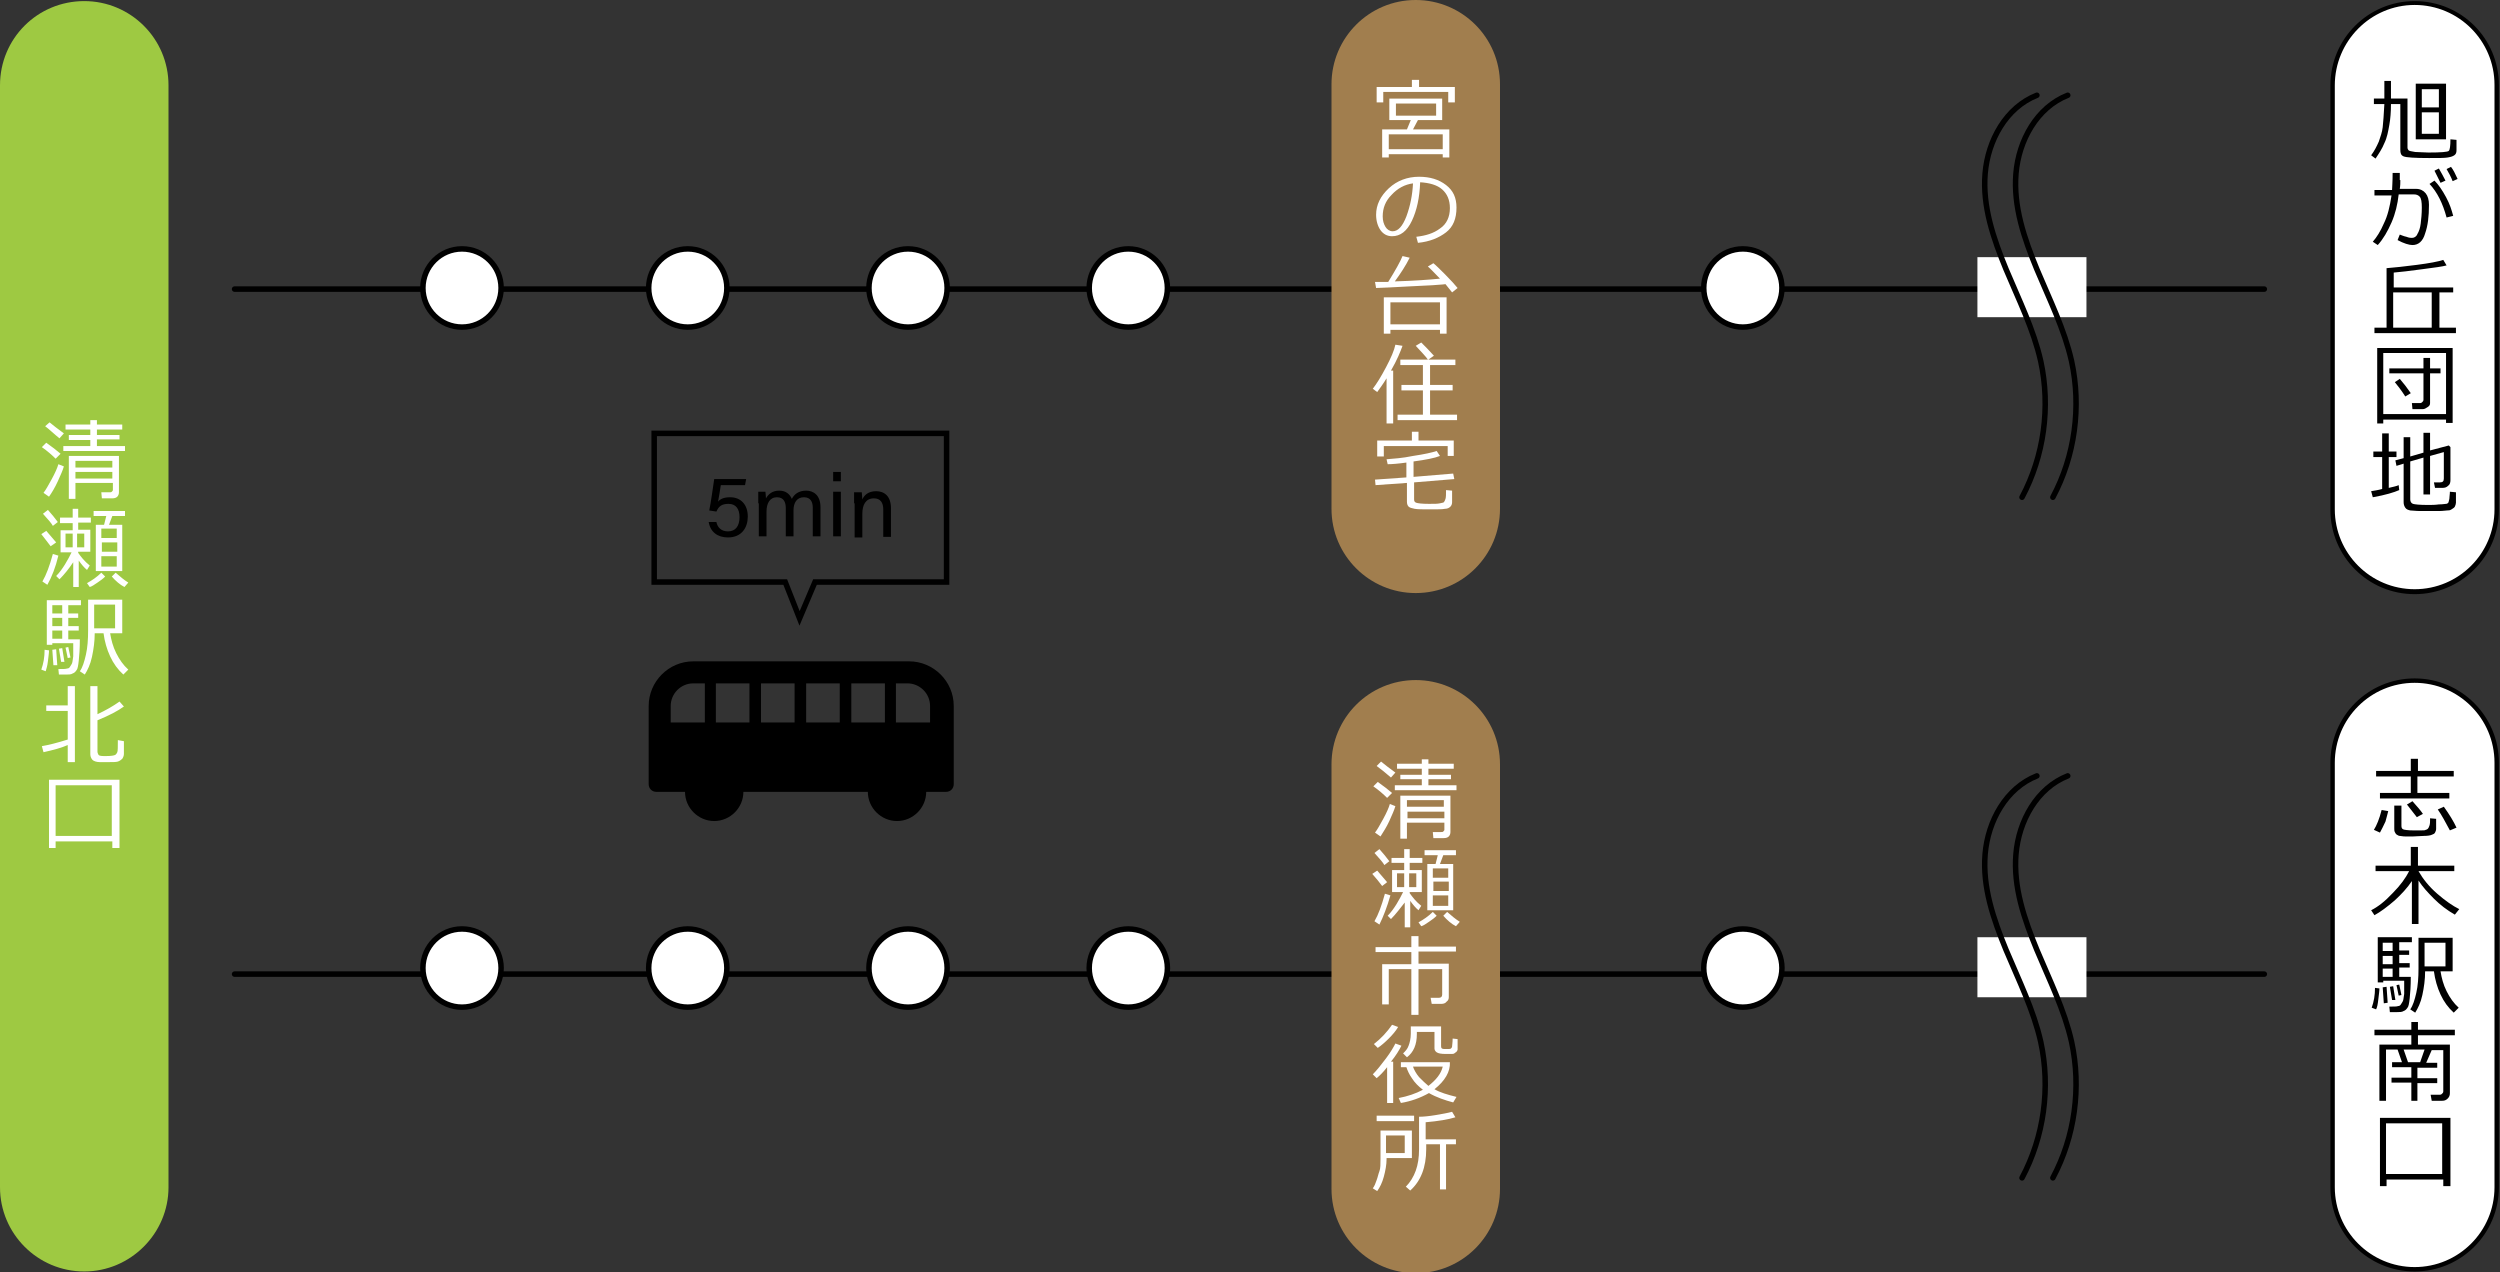 <svg version="1.1" id="レイヤー_1" xmlns="http://www.w3.org/2000/svg" x="0" y="0" viewBox="0 0 454 231" xml:space="preserve"><rect x="0" y="0" width="454" height="231" fill="#333333" stroke="none"/><style>.st1{fill:#fff}.st2,.st3{stroke:#000;stroke-miterlimit:10}.st2{fill:none;stroke-linecap:round}.st3{fill:#fff}.st4{fill:#a17e4e}</style><path d="M15.3 230.9C6.8 230.9 0 224 0 215.6V15.5C0 7 6.8.2 15.3.2 23.7.2 30.6 7 30.6 15.5v200.1c0 8.4-6.9 15.3-15.3 15.3z" fill="#9ec942"/><path class="st1" d="M10.1 83.3c-.7-.7-1.5-1.4-2.5-2.1l.8-.8c1 .7 1.9 1.4 2.6 2l-.9.9zm-1.2 6.9l-1-.7c.4-.5.9-1.4 1.5-2.5s1-2 1.2-2.7l1 .4c-.2.7-.6 1.6-1.1 2.7s-1.1 2.1-1.6 2.8zm1.9-10.6c-1-.8-1.8-1.6-2.6-2.2l.8-.7c.6.5 1.5 1.2 2.6 2l-.8.9zm.7 2.2V81h4.9v-1.1h-3.9V79h3.9v-1h-4.5v-.9h4.5v-.8h1.2v.8h4.6v.9h-4.6v1h4.1v.8h-4.1V81h5.1v.9H11.5zm8.9 5.9h-6.7v2.9h-1.2v-7.8h9.1v6.6c0 .3-.1.6-.3.8-.2.2-.5.3-.9.3h-1.9l-.1-1.1h1.5c.2 0 .3 0 .4-.1.1-.1.2-.2.2-.3v-1.3zm0-2.8v-1.2h-6.7v1.2h6.7zm-6.7 2h6.7v-1.2h-6.7v1.2zM9.2 99.2c-.5-.7-1.1-1.4-1.7-2.2l.9-.6c.7.8 1.3 1.5 1.8 2.1l-1 .7zm.4-3.7c-.2-.4-.8-1.1-1.8-2.2l.9-.7c.7.8 1.3 1.5 1.8 2.2l-.9.7zm-1 10.7l-.9-.6c.7-1.2 1.3-2.8 1.9-5l1 .3c-.5 2.1-1.2 3.9-2 5.3zm2.2-1l-.6-.6c.6-.6 1.1-1.3 1.6-2.1s.9-1.6 1.2-2.2h-2v-4h2.2V95h-2.3v-1h2.3v-1.6h1V94h2.3v.9h-2.3v1.3h2.2v4h-2.2v.2c.5.7 1.1 1.5 2.1 2.3l-.5.8c-.5-.4-1-1-1.5-1.7v4.8h-1v-4.5c-.8 1.2-1.6 2.2-2.5 3.1zm2.4-8.3h-1.3v2.5h1.3v-2.5zm2.1 0H14v2.5h1.3v-2.5zm1 9.7l-.5-.7c.9-.5 1.8-1.1 2.6-1.9l.7.7c-.4.4-.8.7-1.4 1.1-.6.4-1 .7-1.4.8zm1.1-2.9v-8.4h1.5l.4-1.6H17v-.9h5.7v.9h-2.3l-.6 1.6h2.4v8.4h-4.8zm3.8-7.7h-2.8v1.7h2.8V96zm-2.7 4.2h2.8v-1.7h-2.8v1.7zm2.7.8h-2.8v1.9h2.8V101zm1.4 5.6c-.8-.4-1.6-1.1-2.3-1.9l.7-.7c.8.7 1.5 1.3 2.3 1.8l-.7.8zM8.3 121.9l-.8-.3c.4-1.1.6-2.3.6-3.6l.8.1c0 .5-.1 1.1-.2 2s-.3 1.4-.4 1.8zm4-5.8h2.2c0 1.7-.1 3-.2 3.9-.1.9-.2 1.5-.4 1.7-.2.3-.4.5-.7.6-.3.2-.7.2-1.2.2h-1.3l-.1-1c.8 0 1.4 0 1.6-.1.2 0 .4-.1.5-.3s.3-.4.4-.7.1-.7.2-1.2v-2.4H9.5v.3h-1V109h6.2v.9h-2.3v1.5h1.8v.8h-1.8v1.5h1.9v.8h-1.9v1.6zm-2.6 4.7l-.2-2.8.7-.1.2 2.9h-.7zm-.2-10.9v1.5h1.8v-1.5H9.5zm0 2.3v1.5h1.8v-1.5H9.5zm0 2.3v1.5h1.8v-1.5H9.5zm1.6 5.7l-.4-2.4.6-.1.4 2.5h-.6zm1.2-.7l-.4-1.9.5-.1.4 1.9-.5.1zm10.1 3c-1-.9-1.8-2-2.4-3.3-.6-1.3-1-2.7-1.2-4.2h-1.6c0 1.5-.2 2.9-.5 4.3s-.8 2.4-1.3 3.2l-.9-.6c.5-.7.8-1.7 1.1-3 .3-1.3.4-2.8.4-4.4v-5.6h6.2v6.1H20c.2 1.2.5 2.4 1.1 3.6.6 1.2 1.3 2.2 2.2 3l-.9.9zm-1.5-12.7h-3.8v4.3h3.8v-4.3zM7.9 136.6l-.3-1.1c1.2-.2 2.8-.6 4.7-1.2v-5.2H8.4v-1h3.9v-3.5h1.3v13.8h-1.3v-3.1c-1.1.5-2.6.9-4.4 1.3zm8.6-12h1.2v5.1c1.5-.7 2.9-1.5 4-2.3l.8.9c-1.1.8-2.6 1.6-4.8 2.5v5.7c0 .2.1.4.2.6.2.2.6.2 1.4.2.9 0 1.4-.1 1.6-.2.2-.1.3-.3.4-.5.1-.2.1-1 .1-2.2l1.1.2v2.3c0 .3-.1.6-.3.9-.2.2-.5.4-.8.5-.3.1-.9.1-1.7.1h-1.6c-.6 0-1.1-.2-1.3-.4-.2-.2-.4-.6-.4-1v-12.4zM20.3 152.8H10.1v1.2H8.9v-12.4h12.8V154h-1.3v-1.2zm-10.2-1h10.2v-9.2H10.1v9.2zM438.5 230.5c-8.2 0-14.9-6.7-14.9-14.9v-77.1c0-8.2 6.7-14.9 14.9-14.9s14.9 6.7 14.9 14.9v77.1c.1 8.2-6.6 14.9-14.9 14.9z"/><path d="M438.5 124c8 0 14.5 6.5 14.5 14.5v77.1c0 8-6.5 14.5-14.5 14.5s-14.5-6.5-14.5-14.5v-77.1c0-8 6.5-14.5 14.5-14.5m0-.8c-8.4 0-15.3 6.8-15.3 15.3v77.1c0 8.4 6.8 15.3 15.3 15.3 8.4 0 15.3-6.8 15.3-15.3v-77.1c0-8.4-6.8-15.3-15.3-15.3z"/><path d="M432.2 151.2l-1.1-.5c.5-.8 1-2 1.4-3.6l1.2.2c-.1.5-.3 1.1-.5 1.9-.4.8-.7 1.5-1 2zM439 141v3h5.8v1h-12.6v-1h5.6v-3h-6.3v-1h6.3v-2.2h1.3v2.2h6.5v1H439zm-4.2 5.3h1.3v3.7c0 .3.1.5.3.6s.9.2 1.9.2h1.3c.5 0 .8 0 .9-.1.1 0 .3-.1.4-.2s.2-.3.3-.6c.1-.3.1-.7.1-1.1v-.2l1.1.1v1.8c0 .3-.1.5-.2.7-.1.2-.3.3-.6.4-.2.1-.7.2-1.4.2s-1.3.1-2 .1h-1.4c-.5 0-.8-.1-1-.1-.2 0-.3-.1-.5-.2s-.3-.3-.4-.5-.1-.4-.1-.7v-4.1zm4.1 2.1c-.4-.5-1-1.3-1.8-2.3l1-.6c.9 1 1.5 1.7 1.9 2.3l-1.1.6zm6 2.4c-.8-1.5-1.5-2.8-2.2-3.8l1.1-.5c1 1.4 1.8 2.7 2.3 3.8l-1.2.5zM431.2 166.2l-.6-.9c1.2-.6 2.5-1.6 3.9-3.1 1.4-1.4 2.4-2.8 3-4h-6.1v-1h6.4v-3.4h1.3v3.4h6.6v1h-6.5c.8 1.4 1.9 2.8 3.4 4.1 1.5 1.3 2.8 2.2 4 2.8l-.8 1c-1.4-.8-2.7-1.8-3.8-2.9s-2.1-2.2-2.8-3.3v7.9H438V160c-.8 1.2-1.9 2.4-3.1 3.5-1.4 1.2-2.6 2.1-3.7 2.7zM431.5 183.3l-.8-.3c.4-1.1.6-2.3.6-3.6l.8.1c0 .5-.1 1.1-.2 2s-.2 1.4-.4 1.8zm4.1-5.9h2.2c0 1.7-.1 3-.2 3.9-.1.9-.2 1.5-.4 1.7-.2.3-.4.5-.7.6-.3.2-.7.2-1.2.2H434l-.1-1c.8 0 1.4 0 1.6-.1.2 0 .4-.1.5-.3s.3-.4.4-.7.1-.7.2-1.2v-2.4h-3.8v.3h-1v-8.2h6.2v.9h-2.3v1.5h1.8v.8h-1.8v1.5h1.9v.8h-1.9v1.7zm-2.7 4.8l-.2-2.9.7-.1.2 2.9-.7.1zm-.2-11v1.5h1.8v-1.5h-1.8zm0 2.4v1.5h1.8v-1.5h-1.8zm0 2.3v1.5h1.8v-1.5h-1.8zm1.7 5.7l-.4-2.4.6-.1.4 2.5h-.6zm1.2-.8l-.4-1.9.5-.1.4 1.9-.5.1zm10 3.1c-1-.9-1.8-2-2.4-3.3-.6-1.3-1-2.7-1.2-4.2h-1.6c0 1.5-.2 2.9-.5 4.3s-.8 2.4-1.3 3.2l-.9-.6c.5-.7.8-1.7 1.1-3 .3-1.3.4-2.8.4-4.4v-5.6h6.2v6.1h-2.2c.2 1.2.5 2.4 1.1 3.6.6 1.2 1.3 2.2 2.2 3l-.9.9zm-1.5-12.7h-3.8v4.3h3.8v-4.3zM437.9 199.8v-3.2h-3.6v-.9h3.6v-1.9h-3.5v-.9h1.8l-.8-2.3h-2.1v9.3h-1.2v-10.2h5.8V188h-6.7v-1h6.7v-1.4h1.2v1.4h6.7v1h-6.7v1.7h5.8v8.8c0 .4-.1.7-.4 1s-.6.4-1 .4h-1.9l-.2-1.1h1.7c.2 0 .3-.1.4-.2.1-.1.2-.2.2-.4v-7.5h-2.1l-1 2.3h2v.9H439v1.9h3.6v.9H439v3.2h-1.1zm2.4-9.2h-3.8l.8 2.3h2.2l.8-2.3zM443.6 214.2h-10.2v1.2h-1.2V203H445v12.4h-1.3v-1.2zm-10.3-1h10.2V204h-10.2v9.2z"/><path class="st1" d="M438.5 107.5c-8.2 0-14.9-6.7-14.9-14.9V15.5c0-8.2 6.7-14.9 14.9-14.9s14.9 6.7 14.9 14.9v77.1c.1 8.2-6.6 14.9-14.9 14.9z"/><path d="M438.5.9c8 0 14.5 6.5 14.5 14.5v77.1c0 8-6.5 14.5-14.5 14.5S424 100.5 424 92.5v-77c0-8 6.5-14.6 14.5-14.6m0-.7c-8.4 0-15.3 6.8-15.3 15.3v77.1c0 8.4 6.8 15.3 15.3 15.3 8.4 0 15.3-6.8 15.3-15.3V15.5C453.8 7 447 .2 438.5.2z"/><path d="M434.2 18.9c0 1.4-.1 2.7-.3 3.8s-.4 2.3-.9 3.3c-.4 1-1 1.9-1.6 2.8l-.8-.6c.6-.8 1-1.6 1.4-2.5.3-.9.6-1.7.7-2.6.1-.9.2-2.3.3-4.2h-1.9v-1h1.9v-3.2h1.2v3.2h3v8.9c0 .2.1.4.2.5.1.1.5.2 1.2.3.7 0 1.5.1 2.4.1 2.3 0 3.5-.1 3.7-.3s.3-.9.3-2.1l1.1.1v1.9c0 .4-.1.7-.4.9s-.6.3-1.2.4c-.5.1-1.7.1-3.4.1-2.6 0-4.1-.1-4.6-.3s-.6-.6-.6-1.2v-8.3h-1.7zm4.5 6.4V15.2h5.5v10.1h-5.5zm4.2-9.1h-3.1v3.3h3.1v-3.3zm0 4.2h-3.1v3.9h3.1v-3.9zM435.9 32.7c0 .5 0 1-.1 1.6h3c.7 0 1.3.3 1.7.8.4.5.6 1.2.6 2.1 0 2.1-.2 3.8-.7 5.2-.4 1.4-1.2 2.1-2.3 2.1-.6 0-1.6-.3-2.7-.9l.4-1c.3.1.7.3 1.2.4.5.2.8.2 1 .2.4 0 .8-.2 1-.7.3-.5.5-1.1.6-1.9s.2-1.8.2-2.9c0-1-.1-1.7-.4-2-.3-.3-.6-.4-1.1-.4h-2.7c-.2 1.8-.6 3.5-1.3 5.1-.7 1.6-1.5 3-2.5 4.1l-.9-.6c.7-.8 1.4-1.9 2-3.3.7-1.4 1.1-3.1 1.4-5.1h-3.1v-1h3.2c0-.4.1-1.4.1-3.1h1.3v1.3zm9.6 6.5l-1.2.3c-.7-2.6-1.7-4.6-3.1-6.1l.9-.6c.7.7 1.4 1.7 2.1 3s1 2.3 1.3 3.4zm-1.4-6.4l-.9.4-1.1-2.2.8-.4c.4.7.8 1.4 1.2 2.2zm2.2-.3l-.9.4c-.3-.8-.7-1.5-1.1-2.2l.8-.4c.4.5.8 1.3 1.2 2.2zM431.2 60.5v-1h2.2V48.7c1.3-.1 3.2-.3 5.5-.6s3.9-.6 4.8-.9l.6 1c-.7.2-2.2.4-4.5.7-2.2.3-3.9.5-5.1.6v2.7h10.8v.9H443v6.4h3v1h-14.8zm3.4-1h7v-6.4h-7v6.4zM444.2 76.2h-11.4v.7h-1.1V63.2h13.7v13.6h-1.2v-.6zm-11.4-1h11.4V64.1h-11.4v11.1zm7.2-.9h-1.9l-.1-1.1h1.5c.2 0 .3-.1.4-.2.1-.1.2-.2.2-.4v-4.8h-6.2v-.9h6.2V65h1.2v1.9h1.9v.9h-1.9v5.4c0 .3-.1.5-.4.7s-.6.4-.9.4zm-3.2-2.3c-.7-1.1-1.4-2-1.9-2.6l.9-.6c.7.8 1.3 1.6 2 2.6l-1 .6zM430.9 90.3l-.3-1.1c.6-.1 1.3-.2 2-.4V83H431v-1h1.6v-3.3h1.2V82h1.4v1h-1.4v5.6c.8-.2 1.4-.3 1.8-.5l.1.9c-.9.4-2.5.9-4.8 1.3zm5.6-6.1l-1.3.4-.2-1 1.5-.4v-3.8h1.2v3.5l2.4-.7v-3.6h1.2v3.2l3.4-.9.3.3v6c0 .4-.1.8-.4 1-.3.3-.6.4-1.1.4h-1.3l-.2-1h1.1c.5 0 .7-.2.7-.7v-4.8l-2.5.7v7h-1.2v-6.7l-2.4.7v6.9c0 .4.2.7.5.8s1.2.2 2.7.2c.7 0 1.3 0 2-.1.7 0 1.1-.1 1.3-.1.2 0 .3-.1.4-.2s.1-.4.2-.7c0-.4.1-.8.1-1.3l1.1.1v1.9c0 .2-.1.5-.2.7s-.3.3-.6.5-.5.2-.8.2-.7.1-1.4.1h-3.6c-.7 0-1.3-.1-1.7-.1-.4-.1-.7-.2-.9-.5-.2-.3-.3-.6-.3-1v-7z"/><path class="st2" d="M42.6 52.5h368.6M42.6 176.9h368.6"/><circle class="st3" cx="83.9" cy="175.8" r="7.1"/><circle class="st3" cx="124.9" cy="175.8" r="7.1"/><circle class="st3" cx="164.9" cy="175.8" r="7.1"/><circle class="st3" cx="204.9" cy="175.8" r="7.1"/><circle class="st3" cx="316.5" cy="175.8" r="7.1"/><path class="st1" d="M359.1 170.2h19.8v10.9h-19.8z"/><path class="st2" d="M369.9 140.9c-5.6 2.2-8.9 8.2-9.4 14.2s1.5 11.8 3.8 17.4c2.3 5.5 5 10.9 6.3 16.7 1.8 8.3.6 17.2-3.4 24.7"/><path class="st2" d="M375.5 140.9c-5.6 2.2-8.9 8.2-9.4 14.2s1.5 11.8 3.8 17.4c2.3 5.5 5 10.9 6.3 16.7 1.8 8.3.6 17.2-3.4 24.7"/><g><path class="st4" d="M257.1 231.2c-8.4 0-15.3-6.8-15.3-15.3v-77.1c0-8.4 6.8-15.3 15.3-15.3 8.4 0 15.3 6.8 15.3 15.3v77.1c0 8.4-6.8 15.3-15.3 15.3z"/><path class="st1" d="M251.9 144.9c-.7-.7-1.5-1.4-2.5-2.1l.8-.8c1 .7 1.9 1.4 2.6 2l-.9.9zm-1.2 7l-1-.7c.4-.5.9-1.4 1.5-2.5s1-2 1.2-2.7l1 .4c-.2.7-.6 1.6-1.1 2.7s-1.1 2-1.6 2.8zm1.9-10.7c-.9-.8-1.8-1.5-2.6-2.1l.8-.8c.6.5 1.5 1.2 2.6 2l-.8.9zm.7 2.3v-.9h4.9v-1.1h-3.9v-.8h3.9v-1.1h-4.5v-.9h4.5v-.8h1.2v.8h4.6v.9h-4.6v1.1h4.1v.8h-4.1v1.1h5.1v.9h-11.2zm8.9 5.9h-6.7v2.9h-1.2v-7.8h9.1v6.6c0 .3-.1.6-.3.8-.2.2-.5.3-.9.3h-1.9l-.1-1.1h1.5c.2 0 .3 0 .4-.1.1-.1.2-.2.2-.3v-1.3zm0-2.9v-1.2h-6.7v1.2h6.7zm-6.6 2.1h6.7v-1.2h-6.7v1.2zM251 160.9c-.5-.7-1.1-1.4-1.8-2.2l.9-.6c.7.8 1.3 1.5 1.8 2.1l-.9.7zm.4-3.8c-.2-.4-.8-1.1-1.8-2.2l.9-.7c.7.8 1.3 1.5 1.8 2.2l-.9.7zm-.9 10.8l-.9-.6c.7-1.2 1.3-2.8 1.9-5l1 .3c-.6 2.1-1.3 3.9-2 5.3zm2.1-1l-.6-.6c.6-.6 1.1-1.3 1.6-2.1s.9-1.6 1.2-2.2h-2v-4h2.2v-1.3h-2.3v-.9h2.3v-1.6h1v1.6h2.3v.9H256v1.3h2.2v4H256v.2c.5.7 1.1 1.5 2.1 2.3l-.5.8c-.5-.4-1-1-1.5-1.7v4.8h-1v-4.5c-.8 1-1.6 2.1-2.5 3zm2.4-8.3h-1.3v2.5h1.3v-2.5zm2.2 0h-1.3v2.5h1.3v-2.5zm.9 9.6l-.5-.7c.9-.5 1.8-1.1 2.6-1.9l.7.7c-.4.4-.8.7-1.4 1.1-.6.4-1 .7-1.4.8zm1.1-2.9v-8.4h1.5l.4-1.6h-2.4v-.9h5.7v.9h-2.3l-.6 1.6h2.4v8.4h-4.7zm3.8-7.6h-2.8v1.7h2.8v-1.7zm-2.7 4.1h2.8v-1.7h-2.8v1.7zm2.7.8h-2.8v1.9h2.8v-1.9zm1.4 5.6c-.8-.4-1.6-1.1-2.3-1.9l.7-.7c.8.7 1.5 1.3 2.3 1.8l-.7.8zM261.8 182.3H260l-.2-1.1h1.5c.4 0 .6-.2.6-.6V176h-4.3v8.3h-1.3V176h-4.1v6.4H251v-7.3h5.3v-2.2h-6.5v-.9h6.5v-2h1.3v1.9h6.8v.9h-6.8v2.2h5.5v6.1c0 .3-.1.6-.4.8-.2.3-.6.4-.9.4zM251.9 200.3v-6.5c-.7.9-1.3 1.5-1.9 2l-.7-.7c.7-.7 1.5-1.7 2.4-2.9.9-1.2 1.4-2.1 1.7-2.7l1.1.4c-.4.8-1 1.8-1.9 2.9h.4v7.5h-1.1zm-1.7-10l-.7-.7c1.3-1 2.4-2.2 3.3-3.5l1.1.4c-.4.7-1 1.4-1.7 2.1s-1.4 1.3-2 1.7zm10.3 7.5c1 .6 2.4 1 4 1.4l-.6 1c-1.5-.4-3-.9-4.4-1.7-1.6.9-3.3 1.5-5.1 1.8l-.4-.9c1.6-.3 3.1-.8 4.4-1.5-.8-.6-1.5-1.3-2-2.1-.5-.7-.8-1.4-1-2h-1v-.9h8.9c.1 1.7-.9 3.4-2.8 4.9zm-.1-10.4h-3.1v.4c0 1.9-.6 3.3-1.8 4.2l-.7-.7c.4-.4.8-.8 1-1.4.2-.5.4-1.3.4-2.2v-1.3h5.5v3.6c0 .4.2.5.6.5h.7c.2 0 .4 0 .5-.1.1-.1.2-.2.2-.4s.1-.7.1-1.4l.9.1v1.9c0 .1-.1.3-.2.4-.1.1-.3.2-.4.3s-.4.1-.7.1h-.8c-.9 0-1.4-.1-1.7-.3s-.4-.5-.4-.7v-3zm-1 9.8c1.4-1.1 2.3-2.2 2.6-3.5h-5.4c.2.6.6 1.3 1.1 1.9.6.6 1.2 1.2 1.7 1.6zM251.8 210.3v.2c0 1-.2 2.1-.5 3.2s-.7 1.9-1.2 2.6l-.8-.5c.3-.4.5-.9.7-1.5.2-.5.3-1.1.5-1.6s.2-1.3.2-2.3v-5.1h5.7v5h-4.6zm-1.8-6.7v-1h6.8v1H250zm5.1 2.6h-3.4v3.2h3.4v-3.2zm6.4 9.8v-8.2H259v.9c0 3.3-1 5.8-2.9 7.5l-.8-.7c.8-.8 1.4-1.8 1.8-2.9.4-1.1.6-2.4.6-3.9v-5.9c.8 0 1.8-.1 3-.3s2.3-.4 3-.6l.6 1c-1.3.4-3.1.7-5.4.9v3.1h5.5v.9h-1.8v8.2h-1.1z"/></g><circle class="st3" cx="83.9" cy="52.3" r="7.1"/><circle class="st3" cx="124.9" cy="52.3" r="7.1"/><circle class="st3" cx="164.9" cy="52.3" r="7.1"/><circle class="st3" cx="204.9" cy="52.3" r="7.1"/><circle class="st3" cx="316.5" cy="52.3" r="7.1"/><path class="st1" d="M359.1 46.7h19.8v10.9h-19.8z"/><path class="st2" d="M369.9 17.3c-5.6 2.2-8.9 8.2-9.4 14.2s1.5 11.8 3.8 17.4c2.3 5.5 5 10.9 6.3 16.7 1.8 8.3.6 17.2-3.4 24.7"/><path class="st2" d="M375.5 17.3c-5.6 2.2-8.9 8.2-9.4 14.2s1.5 11.8 3.8 17.4c2.3 5.5 5 10.9 6.3 16.7 1.8 8.3.6 17.2-3.4 24.7"/><g><path class="st4" d="M257.1 107.7c-8.4 0-15.3-6.8-15.3-15.3V15.3c0-8.4 6.8-15.3 15.3-15.3 8.4 0 15.3 6.8 15.3 15.3v77.1c0 8.4-6.8 15.3-15.3 15.3z"/><path class="st1" d="M263 18.5v-1.8h-11.8v1.9H250v-2.8h6.4v-1.3h1.3v1.3h6.5v2.8H263zm-1 9.5h-9.8v.6H251v-5.1h4.5l.7-1.7h-3.9v-3.9h9.6v3.9h-4.4l-.9 1.7h6.6v5.1H262V28zm-9.8-.9h9.8v-2.7h-9.8v2.7zm8.6-8.3h-7.3V21h7.3v-2.2zM257.5 44.1l-.3-1.1c1.7-.2 3.1-.6 4.3-1.5 1.2-.8 1.8-2.1 1.8-3.7 0-1.5-.5-2.6-1.4-3.4s-2.3-1.2-4-1.3c-.1 2.8-.6 5.1-1.5 7-.9 1.9-2.1 2.8-3.6 2.8-.9 0-1.6-.4-2.1-1.1s-.8-1.7-.8-2.8c0-1.8.8-3.4 2.3-4.8 1.5-1.4 3.4-2.1 5.5-2.1 2 0 3.6.5 4.9 1.5 1.3 1 1.9 2.3 1.9 4.1 0 2-.6 3.5-1.9 4.5s-3 1.7-5.1 1.9zm-.9-10.8c-1.5.2-2.8.9-3.9 2.1-1.1 1.1-1.6 2.4-1.6 3.9 0 .8.2 1.4.5 1.9s.8.8 1.3.8c1 0 1.8-.9 2.5-2.7.7-1.9 1.1-3.9 1.2-6zM264.7 52.3l-1 .8c-.3-.4-.7-.9-1.2-1.5-.6.1-1.4.1-2.4.2l-4 .2-3.8.2-2.4.1-.2-1.1h2.4c1.3-2.1 2.2-3.7 2.6-4.7l1.3.3c-.7 1.4-1.6 2.8-2.7 4.3 3.5-.1 6.2-.3 8.2-.5-1-1-1.7-1.8-2.2-2.2l1-.6c.5.4 1.2 1.1 2.1 2 1.1 1.1 1.8 1.9 2.3 2.5zm-2 8.3h-1.2v-.7h-9v.7h-1.2V54h11.4v6.6zm-1.2-1.7v-4h-9v4h9zM251.8 76.8v-8.1c-.6 1-1.2 1.8-1.7 2.5l-.8-.6c.7-.9 1.5-2.2 2.4-3.9.9-1.7 1.5-3.1 1.7-4.1l1.3.2c-.4 1.1-1 2.6-2.1 4.5h.4v9.6h-1.2zm2-.5v-1h4.6v-4.4h-3.9v-1h3.9v-3.6h-4.1v-1h5c-.4-.6-1.2-1.4-2.2-2.5l1-.6c.7.7 1.5 1.5 2.3 2.4l-1 .7h4.9v1h-4.6v3.6h4.1v1h-4.1v4.4h4.9v1h-10.8zM264.1 87l-7.3.6v3.1c0 .3.1.5.4.6s1 .2 2.3.2c1 0 1.6 0 2-.1s.6-.1.7-.2c.1-.1.2-.3.3-.6.1-.3.1-.9.1-1.6l1.1.1v2.1c0 .3-.1.6-.3.8-.2.2-.5.4-1 .4-.4.1-1.3.1-2.6.1-1.4 0-2.4 0-2.9-.1s-.9-.2-1.1-.4c-.2-.2-.3-.5-.3-.9v-3.4l-5.7.4-.1-1 5.7-.4V84c-1.4.2-2.6.3-3.4.3l-.2-.9c1.2-.1 2.9-.2 4.8-.6 2-.3 3.4-.6 4.3-.9l.6.9c-1 .4-2.6.7-4.8 1v2.8l7.2-.6.2 1zm0-4.2h-1.2V81h-11.6v1.9h-1.2V80h6.3v-1.6h1.2V80h6.4v2.8z"/></g><path d="M125.9 120.1c-4.5 0-8.1 3.7-8.1 8.1v14.2c0 .8.6 1.4 1.4 1.4h5.2c0 2.9 2.4 5.3 5.3 5.3s5.3-2.4 5.3-5.3h22.6c0 2.9 2.4 5.3 5.3 5.3s5.3-2.4 5.3-5.3h3.6c.8 0 1.4-.6 1.4-1.4v-14.2c0-4.5-3.7-8.1-8.1-8.1h-39.2zm-4.1 11.1v-3c0-2.2 1.8-4.1 4.1-4.1h2.1v7.1h-6.2zm8.2 0v-7.1h6.1v7.1H130zm8.2-7.1h6.1v7.1h-6.1v-7.1zm8.2 0h6.1v7.1h-6.1v-7.1zm8.2 7.1v-7.1h6.1v7.1h-6.1zm14.3 0h-6.2v-7.1h2.1c2.2 0 4.1 1.8 4.1 4.1v3z"/><g><path d="M135.3 88.1h-4.4c-.1.8-.4 2.4-.5 3 .4-.5 1.1-.8 2.2-.8 1.9 0 3.2 1.3 3.2 3.5 0 2-1.1 3.8-3.6 3.8-1.9 0-3.2-1-3.5-2.8h1.4c.2 1 .9 1.7 2.1 1.7 1.4 0 2.1-1 2.1-2.6 0-1.4-.6-2.4-2-2.4-1.3 0-1.8.5-2.2 1.4l-1.3-.2c.3-1.4.7-4.4.9-5.7h5.8l-.2 1.1zM137.7 91.4v-2.1h1.3c0 .2.1.8.1 1.2.4-.7 1.1-1.4 2.4-1.4 1.2 0 1.9.6 2.3 1.5.4-.8 1.2-1.5 2.6-1.5 1.3 0 2.6.8 2.6 3v5.3h-1.4v-5.2c0-.9-.3-1.9-1.6-1.9s-1.9 1-1.9 2.4v4.7h-1.4v-5.1c0-1-.3-2-1.6-2s-1.9 1.1-1.9 2.6v4.5h-1.4v-6zM151.3 87.4v-1.7h1.4v1.7h-1.4zm0 1.9h1.4v8.1h-1.4v-8.1zM155.1 91.4v-2h1.4c0 .2.1 1.1.1 1.3.3-.7 1-1.5 2.5-1.5s2.7.9 2.7 3.1v5.2h-1.4v-5c0-1.2-.5-2-1.7-2-1.5 0-2.1 1.2-2.1 2.8v4.3h-1.4v-6.2z"/><path fill="none" stroke="#000" stroke-miterlimit="10" d="M171.9 78.7h-53.1v27h23.8l2.6 6.6 2.8-6.6h23.9z"/></g></svg>